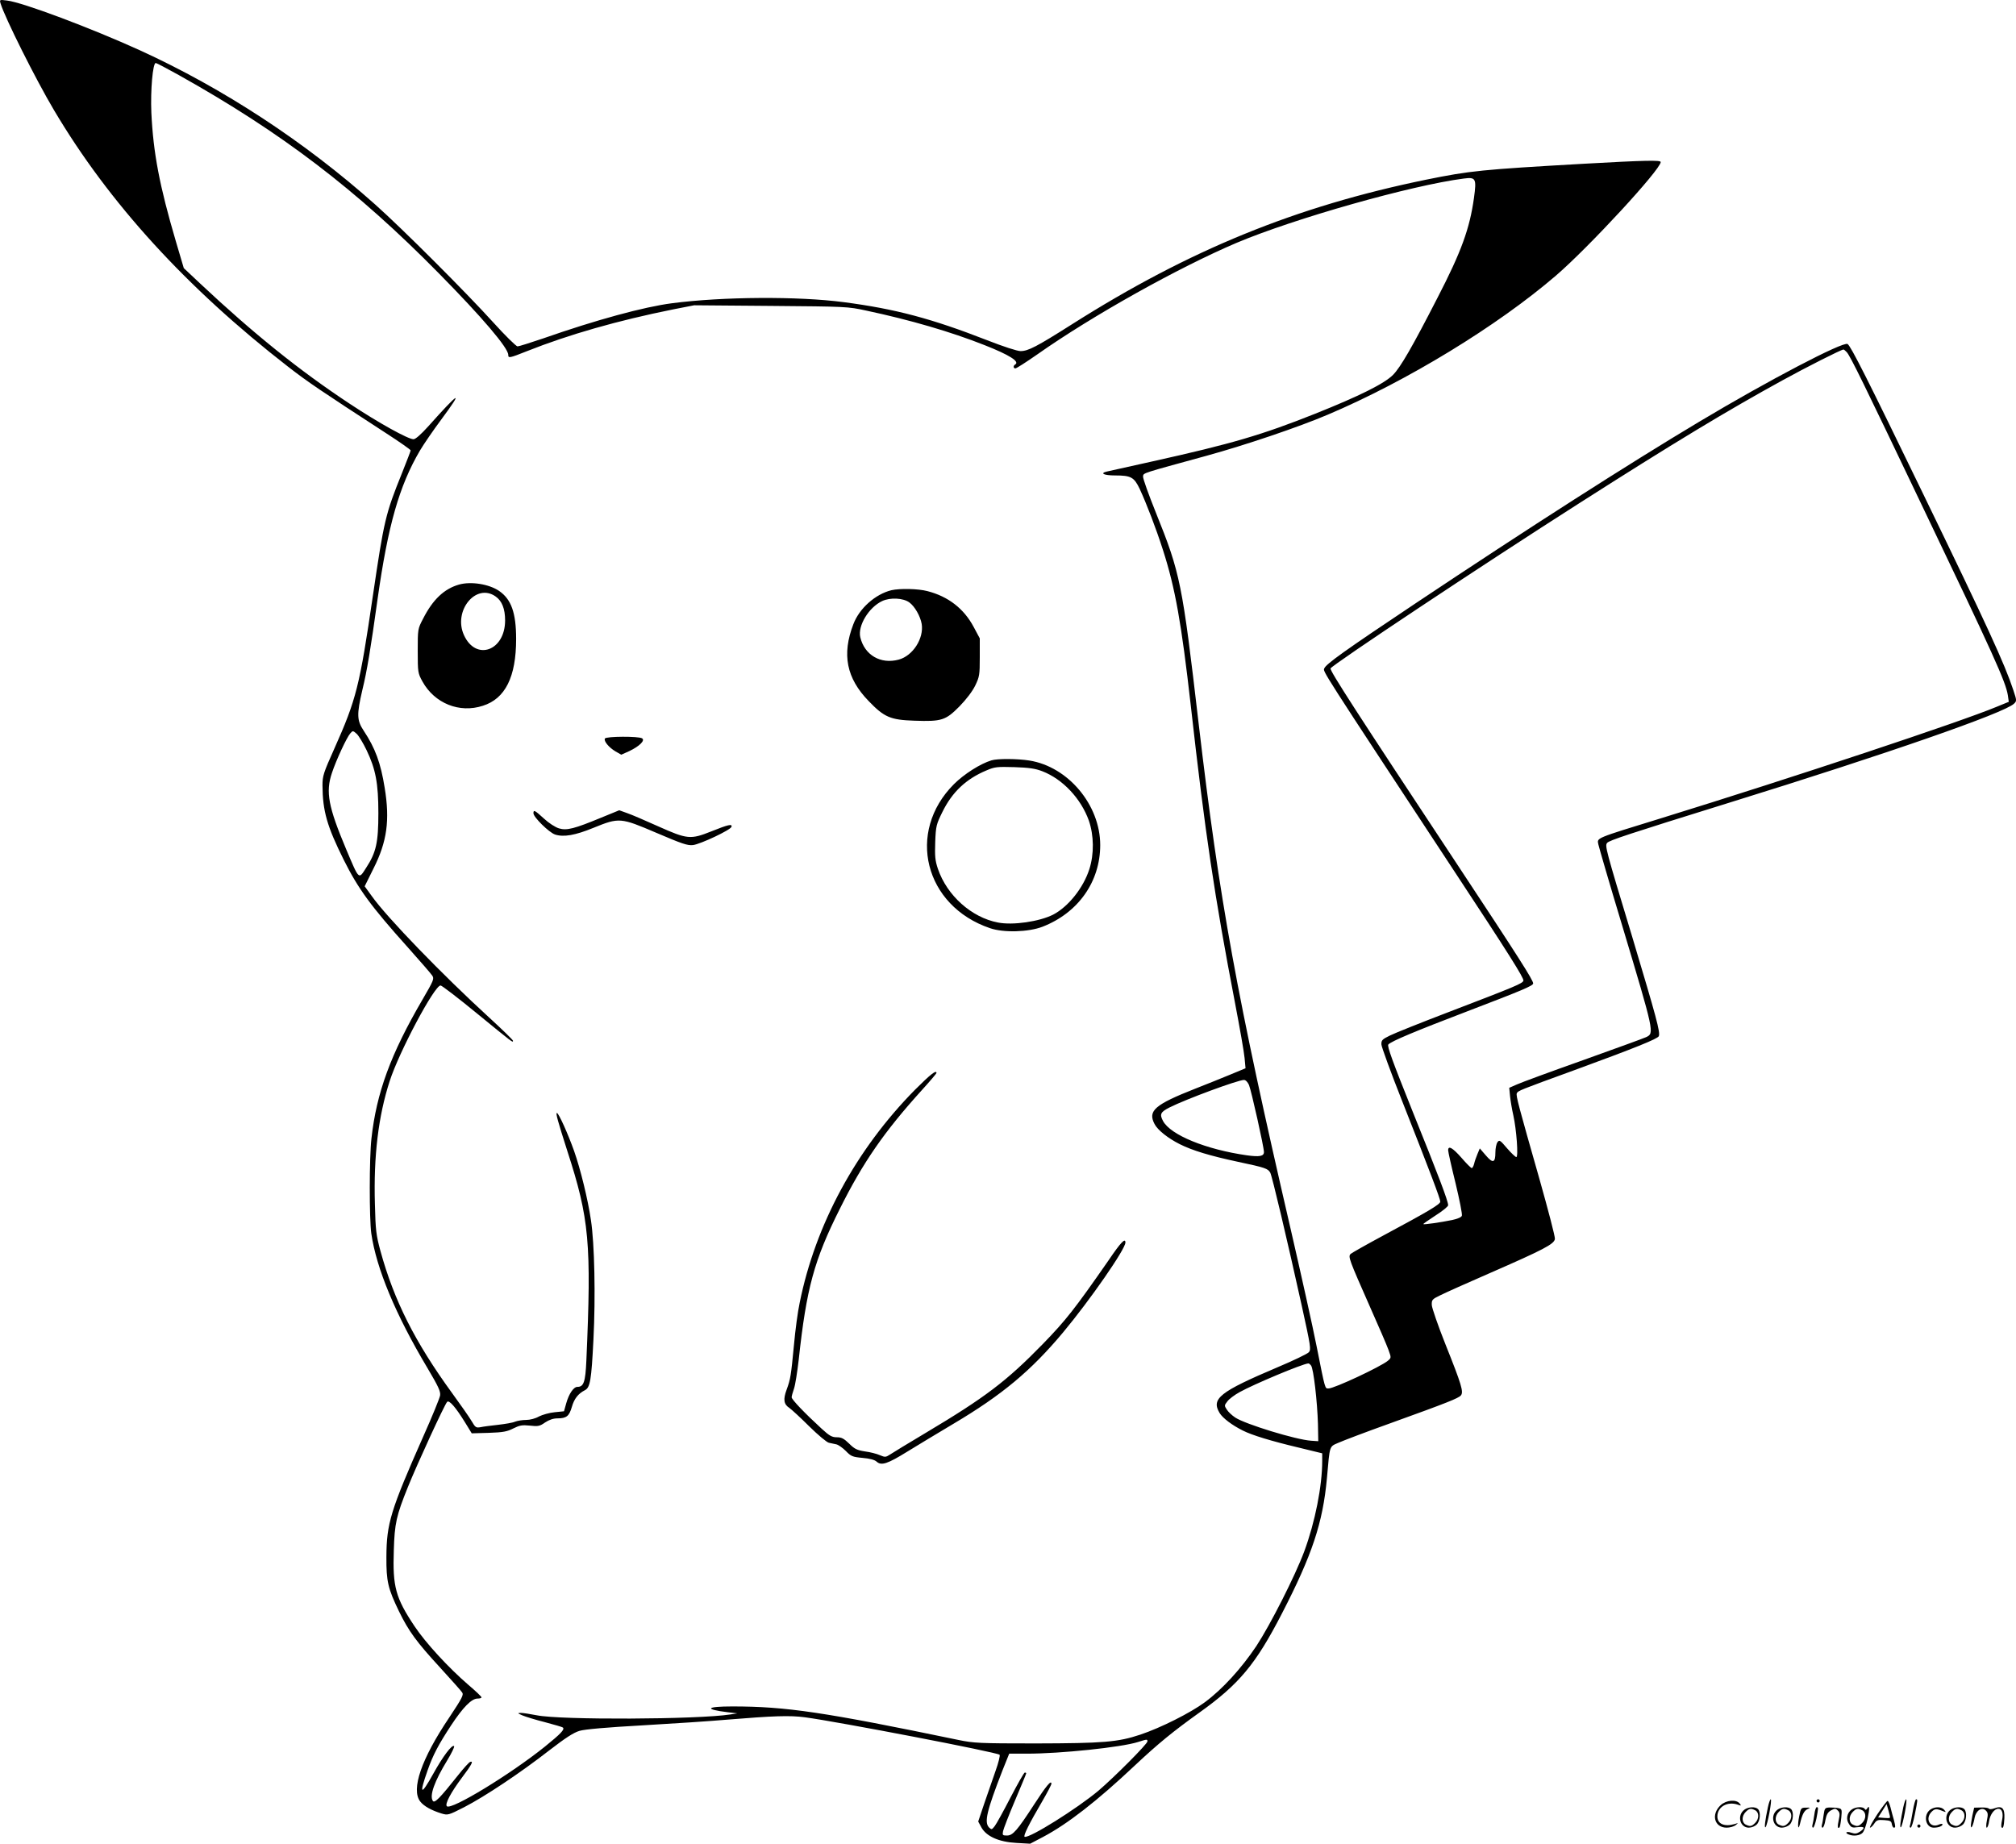 <?xml version="1.0" encoding="UTF-8"?>
<svg xmlns="http://www.w3.org/2000/svg" version="1.0" viewBox="0 0 1280.515 1171.267" preserveAspectRatio="xMidYMid meet">
  <g transform="translate(-0.168,1171.031) scale(0.1,-0.1)" fill="#000000" stroke="none">
    <path d="M5 11689 c28 -92 223 -482 340 -679 349 -589 842 -1129 1485 -1628 126 -98 206 -152 620 -421 88 -57 160 -107 160 -112 0 -4 -25 -69 -55 -144 -105 -260 -114 -299 -185 -780 -84 -573 -105 -658 -245 -971 -69 -154 -75 -173 -75 -233 1 -163 29 -260 135 -473 92 -184 171 -293 408 -557 77 -86 146 -166 154 -178 14 -20 9 -31 -62 -153 -202 -346 -292 -592 -324 -882 -14 -122 -14 -510 -1 -603 32 -223 155 -517 356 -854 71 -120 85 -150 81 -176 -3 -17 -50 -133 -106 -258 -209 -472 -234 -555 -235 -767 -1 -156 10 -201 80 -346 61 -125 110 -193 260 -356 71 -78 135 -149 141 -159 11 -15 0 -36 -81 -158 -178 -264 -245 -459 -185 -535 23 -30 73 -57 135 -76 40 -12 44 -11 144 40 132 68 357 218 538 359 105 81 157 115 195 126 34 10 170 22 402 35 192 11 433 27 535 36 294 24 398 28 495 15 209 -28 1220 -222 1236 -238 4 -4 -7 -51 -26 -103 -18 -52 -51 -146 -72 -208 l-38 -113 20 -37 c31 -57 111 -93 222 -99 l88 -5 82 43 c155 82 342 227 583 454 149 140 245 218 410 336 252 180 358 307 524 629 192 372 260 576 286 860 19 213 14 199 73 225 29 13 176 69 327 123 366 132 436 160 451 178 18 22 4 69 -98 324 -47 118 -86 231 -87 250 -1 33 2 37 54 62 30 15 172 79 315 141 341 149 409 184 413 217 2 14 -43 185 -98 380 -134 470 -150 529 -144 545 7 16 17 20 363 146 385 141 532 200 539 217 10 26 -15 117 -168 628 -172 568 -175 581 -160 600 14 16 131 55 775 255 1004 311 1748 570 1809 629 18 17 18 20 -4 86 -56 169 -165 406 -574 1249 -354 731 -459 938 -479 950 -29 17 -505 -232 -941 -493 -447 -267 -1083 -674 -1801 -1153 -457 -305 -571 -387 -582 -415 -8 -21 -30 13 820 -1279 352 -534 448 -687 445 -704 -4 -18 -47 -36 -478 -201 -173 -66 -340 -133 -370 -148 -49 -24 -55 -30 -54 -57 1 -16 61 -181 134 -365 174 -441 240 -615 240 -633 0 -17 -74 -61 -365 -217 -104 -56 -196 -108 -204 -115 -18 -17 -11 -34 124 -340 54 -121 106 -242 116 -270 18 -50 18 -50 -4 -69 -46 -38 -340 -176 -377 -176 -23 0 -20 -11 -75 265 -25 127 -100 464 -166 750 -341 1474 -452 2083 -584 3210 -104 894 -117 955 -270 1335 -47 117 -85 222 -83 234 3 23 -12 17 403 131 244 67 585 182 770 261 503 213 1078 564 1450 884 210 181 665 674 665 721 0 13 -98 11 -490 -11 -648 -37 -719 -44 -1000 -101 -828 -170 -1504 -446 -2250 -919 -224 -142 -278 -170 -326 -170 -21 0 -110 29 -212 69 -354 138 -583 199 -912 242 -289 38 -769 35 -1090 -7 -178 -23 -480 -105 -820 -224 -80 -27 -152 -50 -161 -50 -9 0 -79 69 -155 153 -171 189 -576 594 -749 748 -446 398 -965 738 -1495 980 -310 141 -746 305 -844 316 -47 6 -48 6 -41 -18z m1133 -456 c651 -364 1129 -728 1652 -1260 274 -278 440 -473 440 -517 0 -22 7 -21 120 24 264 105 575 194 928 265 l133 26 487 -4 c477 -4 489 -4 607 -30 278 -59 538 -135 750 -219 160 -63 225 -105 195 -123 -14 -8 -12 -25 1 -25 7 0 69 40 138 88 352 248 899 553 1268 710 368 155 1109 365 1442 408 77 10 82 1 65 -123 -27 -194 -80 -341 -231 -633 -161 -314 -235 -442 -283 -491 -56 -56 -210 -133 -495 -247 -336 -134 -530 -191 -1030 -302 -148 -33 -280 -62 -292 -65 -48 -11 -20 -25 52 -25 100 0 120 -11 155 -84 45 -97 104 -251 148 -388 79 -245 118 -468 177 -988 91 -813 151 -1213 281 -1890 30 -157 58 -315 61 -351 l6 -65 -99 -41 c-55 -23 -153 -62 -219 -88 -259 -102 -304 -141 -260 -225 19 -38 86 -91 160 -128 82 -41 192 -74 369 -112 175 -37 191 -43 206 -69 12 -23 106 -420 200 -845 57 -259 60 -279 45 -296 -9 -10 -98 -53 -198 -95 -370 -157 -424 -200 -368 -292 20 -32 78 -76 146 -110 59 -30 181 -67 353 -108 l152 -37 0 -49 c0 -159 -45 -387 -114 -574 -58 -156 -216 -467 -304 -601 -95 -142 -215 -274 -327 -357 -92 -68 -281 -163 -410 -206 -143 -48 -237 -55 -665 -56 -357 0 -393 2 -490 22 -854 177 -1094 213 -1436 213 -169 0 -182 -18 -29 -37 l60 -7 -45 -7 c-206 -32 -1080 -36 -1230 -5 -41 8 -86 15 -100 15 -23 -1 -22 -2 10 -16 19 -8 83 -28 143 -43 60 -16 112 -31 114 -34 13 -12 -13 -39 -114 -121 -219 -176 -596 -406 -623 -379 -14 14 26 88 96 182 61 81 75 107 53 100 -8 -2 -42 -40 -77 -84 -116 -146 -150 -181 -161 -164 -23 33 11 126 91 257 28 46 48 87 44 91 -13 12 -71 -65 -132 -175 -80 -144 -92 -136 -36 22 34 97 69 163 149 285 76 115 130 170 168 170 14 0 25 3 25 8 0 4 -36 39 -81 77 -129 111 -274 269 -344 374 -121 181 -140 252 -132 483 5 171 16 220 90 403 55 137 234 527 249 540 13 13 55 -36 113 -130 l43 -70 108 3 c91 3 117 8 156 28 40 20 56 23 105 18 52 -6 63 -4 97 20 26 17 52 26 78 26 58 0 75 14 92 73 15 52 40 84 83 106 33 17 41 62 54 321 14 274 7 611 -16 760 -19 131 -67 326 -107 439 -38 107 -98 241 -109 241 -9 0 5 -50 66 -241 140 -431 154 -586 121 -1333 -6 -136 -17 -166 -57 -166 -24 0 -54 -44 -71 -105 l-14 -50 -59 -6 c-33 -3 -78 -16 -100 -27 -22 -13 -57 -22 -81 -22 -24 0 -55 -5 -71 -11 -15 -7 -64 -15 -108 -20 -44 -5 -94 -11 -111 -15 -29 -5 -33 -2 -57 39 -14 24 -70 104 -124 178 -235 323 -368 586 -455 903 -27 100 -31 130 -35 296 -9 307 22 561 94 783 60 186 284 607 323 607 8 0 111 -79 228 -175 236 -193 232 -190 232 -176 0 5 -69 72 -153 149 -292 267 -648 634 -744 770 l-45 62 56 113 c86 170 105 307 71 513 -25 157 -60 252 -133 362 -44 66 -45 103 -9 258 30 123 53 262 97 579 66 467 137 718 269 943 23 39 84 128 136 198 144 194 116 179 -83 -44 -48 -53 -81 -82 -94 -82 -34 0 -220 103 -403 224 -321 212 -613 447 -953 766 l-103 97 -50 169 c-104 353 -144 563 -156 819 -6 142 9 315 28 315 5 0 71 -35 147 -77z m10594 -1760 c23 -26 107 -197 471 -960 465 -971 538 -1133 552 -1219 l6 -42 -78 -32 c-228 -95 -1287 -447 -2122 -705 -435 -134 -415 -126 -407 -169 4 -18 71 -250 151 -514 205 -684 205 -685 153 -710 -14 -7 -194 -72 -400 -146 -206 -73 -396 -143 -422 -155 l-48 -21 5 -52 c3 -29 12 -84 21 -123 20 -90 33 -265 19 -265 -6 0 -32 25 -59 56 -44 52 -49 55 -61 38 -7 -10 -13 -39 -13 -65 0 -66 -16 -71 -61 -18 l-38 44 -15 -36 c-8 -19 -18 -47 -21 -62 -4 -15 -11 -27 -15 -27 -5 0 -34 29 -65 65 -57 65 -85 80 -85 48 0 -10 21 -104 47 -209 25 -105 44 -198 40 -207 -3 -9 -28 -20 -62 -27 -73 -15 -178 -30 -183 -26 -1 2 33 26 78 55 44 28 80 57 80 65 0 27 -62 190 -227 599 -125 312 -162 412 -153 422 17 20 169 84 502 211 345 132 418 162 418 177 0 21 -89 161 -483 757 -642 971 -809 1229 -804 1244 6 20 973 663 1582 1051 592 378 938 587 1290 780 149 82 372 195 386 195 3 0 13 -8 21 -17z m-9402 -2528 c58 -121 75 -211 75 -400 0 -187 -14 -250 -78 -348 -48 -75 -43 -79 -126 117 -114 271 -132 365 -91 486 27 82 95 228 117 252 16 18 17 17 41 -4 13 -13 41 -59 62 -103z m5605 -2127 c15 -37 95 -395 95 -426 0 -27 -28 -32 -108 -21 -260 37 -485 129 -533 218 -23 43 -16 57 41 86 105 53 433 174 473 175 11 0 23 -13 32 -32z m394 -1782 c16 -19 40 -231 44 -372 l2 -109 -45 3 c-96 6 -418 105 -482 147 -21 14 -45 36 -54 51 -16 24 -16 27 3 51 10 15 46 42 79 60 90 50 395 178 435 182 4 1 12 -5 18 -13z m-1039 -2388 c0 -16 -210 -227 -311 -313 -136 -114 -439 -304 -469 -293 -11 4 29 84 111 224 32 55 59 106 59 113 0 26 -33 -13 -108 -129 -109 -168 -137 -200 -174 -200 -28 0 -30 2 -25 28 3 15 37 103 76 195 39 92 71 169 71 172 0 3 -4 5 -9 5 -5 0 -45 -71 -90 -157 -45 -87 -90 -169 -101 -183 -18 -23 -20 -24 -36 -9 -32 33 -15 105 85 362 l43 107 111 0 c216 0 599 40 707 74 57 18 60 19 60 4z M2918 7997 c-95 -27 -167 -95 -229 -217 -34 -65 -34 -66 -34 -205 0 -136 1 -141 30 -194 77 -139 235 -203 384 -154 142 45 211 183 211 424 0 167 -31 253 -109 306 -64 43 -177 61 -253 40z m232 -76 c40 -28 60 -78 60 -152 0 -193 -185 -260 -261 -94 -71 154 76 335 201 246z M5664 7961 c-102 -25 -204 -115 -242 -216 -74 -192 -44 -343 97 -488 99 -103 138 -120 291 -125 173 -6 198 2 286 91 43 44 82 95 100 132 27 56 29 68 29 180 l0 120 -39 73 c-62 116 -161 193 -293 227 -60 16 -175 18 -229 6z m114 -78 c34 -25 69 -86 78 -136 15 -92 -56 -203 -146 -227 -115 -31 -217 29 -244 142 -17 73 54 190 139 230 51 24 134 20 173 -9z M3844 7019 c-9 -16 25 -57 67 -82 l37 -21 51 23 c65 31 102 68 81 81 -22 14 -227 13 -236 -1z M6299 6880 c-70 -21 -174 -87 -238 -151 -305 -305 -187 -774 229 -915 87 -30 245 -25 333 9 227 88 367 286 367 519 0 255 -204 498 -450 537 -75 12 -203 13 -241 1z m323 -69 c130 -50 246 -174 296 -314 32 -94 34 -211 3 -308 -38 -119 -134 -239 -230 -289 -87 -44 -256 -69 -351 -50 -167 32 -323 171 -381 341 -18 54 -20 80 -17 171 4 102 7 112 46 191 62 126 150 209 279 263 53 23 68 24 178 21 93 -3 133 -9 177 -26z M3390 6544 c0 -25 99 -122 137 -135 55 -18 128 -5 243 42 165 67 173 66 400 -31 164 -70 198 -82 234 -78 47 6 239 96 244 116 6 20 -21 14 -128 -29 -133 -53 -152 -51 -340 33 -80 36 -168 74 -195 83 l-50 18 -115 -47 c-169 -70 -218 -83 -268 -68 -23 7 -65 34 -95 62 -59 54 -67 58 -67 34z M5814 4788 c-375 -380 -633 -857 -733 -1354 -12 -55 -28 -175 -36 -265 -19 -198 -22 -219 -47 -287 -23 -62 -18 -93 18 -116 14 -10 71 -62 126 -117 56 -55 112 -102 125 -104 13 -3 34 -7 47 -10 13 -3 40 -22 60 -42 33 -34 42 -38 106 -44 46 -4 77 -12 90 -24 30 -27 69 -14 195 64 60 37 191 116 290 175 312 185 495 338 699 582 171 205 396 529 396 571 0 32 -29 2 -107 -113 -214 -308 -271 -381 -418 -532 -229 -235 -364 -338 -745 -565 -107 -64 -208 -125 -224 -136 -28 -18 -32 -19 -65 -5 -20 9 -63 20 -95 24 -50 8 -66 15 -100 49 -34 33 -49 41 -79 41 -31 0 -47 9 -96 54 -108 99 -191 186 -191 200 0 7 7 32 15 55 8 23 21 106 30 184 49 454 98 633 261 958 147 295 282 490 520 753 52 57 94 107 94 110 0 22 -39 -9 -136 -106z M11231 230 c-18 -85 -24 -135 -15 -127 12 11 43 177 33 177 -4 0 -12 -22 -18 -50z M11540 270 c0 -5 5 -10 10 -10 6 0 10 5 10 10 0 6 -4 10 -10 10 -5 0 -10 -4 -10 -10z M12091 230 c-18 -85 -24 -135 -15 -127 12 11 43 177 33 177 -4 0 -12 -22 -18 -50z M12151 203 c-7 -42 -15 -82 -18 -90 -3 -7 -1 -13 5 -13 5 0 17 37 26 83 19 95 19 97 8 97 -4 0 -14 -34 -21 -77z M10931 243 c-63 -59 -40 -143 38 -143 20 0 46 7 57 16 18 14 18 15 -6 7 -64 -19 -110 0 -110 48 0 61 63 98 130 75 22 -8 23 -7 11 8 -22 27 -85 21 -120 -11z M11926 185 c-31 -47 -52 -85 -46 -85 5 0 17 11 26 25 15 23 23 26 63 23 39 -3 46 -6 49 -25 2 -13 8 -23 13 -23 11 0 11 6 0 50 -6 19 -15 54 -21 78 -6 23 -14 42 -19 42 -4 0 -33 -38 -65 -85z m80 -22 c-2 -3 -20 -3 -40 -1 l-35 3 27 42 27 43 12 -42 c7 -23 11 -43 9 -45z M11083 215 c-50 -35 -31 -115 27 -115 17 0 39 9 50 20 22 22 27 79 8 98 -16 16 -59 15 -85 -3z m68 -5 c25 -14 25 -54 -1 -80 -23 -23 -33 -24 -61 -10 -25 14 -25 54 1 80 23 23 33 24 61 10z M11293 215 c-50 -35 -31 -115 27 -115 17 0 39 9 50 20 22 22 27 79 8 98 -16 16 -59 15 -85 -3z m68 -5 c25 -14 25 -54 -1 -80 -23 -23 -33 -24 -61 -10 -25 14 -25 54 1 80 23 23 33 24 61 10z M11430 173 c-12 -56 -8 -100 5 -48 13 57 26 83 48 93 20 9 19 10 -10 9 -31 0 -33 -2 -43 -54z M11526 183 c-4 -27 -9 -56 -12 -65 -3 -10 -1 -18 4 -18 5 0 14 26 21 57 13 68 13 73 2 73 -5 0 -12 -21 -15 -47z M11585 181 c-3 -25 -8 -54 -11 -63 -3 -10 -1 -18 4 -18 6 0 14 21 18 47 7 36 15 51 36 63 25 13 29 13 43 -1 13 -13 14 -24 6 -60 -9 -41 -8 -59 5 -47 3 3 8 31 11 61 5 53 4 56 -18 61 -13 3 -38 4 -56 4 -29 -1 -32 -4 -38 -47z M11763 215 c-30 -21 -38 -62 -17 -92 14 -22 21 -25 55 -20 45 6 50 -5 14 -29 -20 -13 -31 -14 -55 -6 -30 11 -44 -1 -14 -12 30 -12 71 -6 87 12 9 10 23 49 31 87 14 68 13 93 -3 66 -6 -9 -11 -10 -15 -2 -10 16 -58 14 -83 -4z m68 -5 c25 -14 25 -54 -1 -80 -23 -23 -33 -24 -61 -10 -25 14 -25 54 1 80 23 23 33 24 61 10z M12263 215 c-47 -33 -32 -115 21 -115 31 0 56 10 56 21 0 5 -11 4 -24 -2 -55 -25 -89 38 -45 82 20 20 31 21 74 3 18 -7 18 -6 6 9 -17 21 -59 22 -88 2z M12393 215 c-50 -35 -31 -115 27 -115 17 0 39 9 50 20 22 22 27 79 8 98 -16 16 -59 15 -85 -3z m68 -5 c25 -14 25 -54 -1 -80 -23 -23 -33 -24 -61 -10 -25 14 -25 54 1 80 23 23 33 24 61 10z M12530 178 c-5 -27 -10 -57 -10 -66 1 -27 16 5 24 51 9 47 47 71 72 45 13 -13 14 -24 6 -62 -5 -25 -6 -46 -1 -46 5 0 12 19 15 42 7 43 33 78 59 78 23 0 33 -29 23 -73 -5 -22 -6 -42 -3 -45 10 -11 15 6 18 58 3 64 -15 81 -63 63 -18 -7 -32 -7 -36 -2 -3 5 -25 8 -49 7 l-44 -1 -11 -49z M12180 110 c0 -5 5 -10 10 -10 6 0 10 5 10 10 0 6 -4 10 -10 10 -5 0 -10 -4 -10 -10z"></path>
  </g>
</svg>
